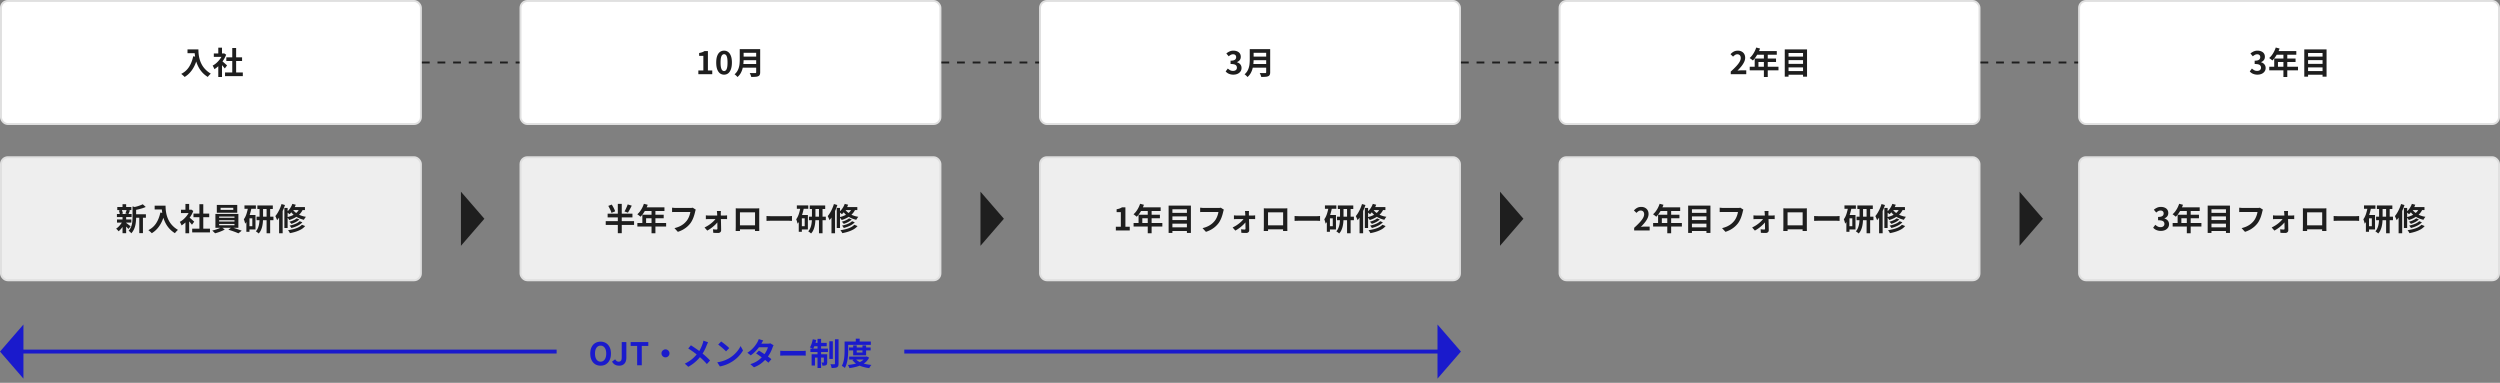 <svg xmlns="http://www.w3.org/2000/svg" width="1280" height="196" fill="none"><rect width="100%" height="100%" fill="#808080" stroke="none"/><rect width="215" height="63" x=".5" y=".5" fill="#fff" stroke="#E0E0E0" rx="3.5"/><rect width="215" height="63" x=".5" y="80.5" fill="#EEE" stroke="#E0E0E0" rx="3.5"/><rect width="215" height="63" x="266.5" y=".5" fill="#fff" stroke="#E0E0E0" rx="3.5"/><rect width="215" height="63" x="266.5" y="80.5" fill="#EEE" stroke="#E0E0E0" rx="3.5"/><rect width="215" height="63" x="532.5" y=".5" fill="#fff" stroke="#E0E0E0" rx="3.5"/><rect width="215" height="63" x="532.5" y="80.5" fill="#EEE" stroke="#E0E0E0" rx="3.5"/><rect width="215" height="63" x="798.5" y=".5" fill="#fff" stroke="#E0E0E0" rx="3.5"/><rect width="215" height="63" x="798.5" y="80.5" fill="#EEE" stroke="#E0E0E0" rx="3.5"/><rect width="215" height="63" x="1064.5" y=".5" fill="#fff" stroke="#E0E0E0" rx="3.5"/><rect width="215" height="63" x="1064.5" y="80.5" fill="#EEE" stroke="#E0E0E0" rx="3.5"/><path fill="#1E1E1E" d="m248 112-12 13.856V98.144zm266 0-12 13.856V98.144z"/><path fill="#1A1ACC" d="M6 179h279v2H6z"/><path fill="#1A1ACC" d="m0 180 12 13.856v-27.712zm742-1H463v2h279z"/><path fill="#1A1ACC" d="m748 180-12 13.856v-27.712z"/><path fill="#1E1E1E" d="m780 112-12 13.856V98.144zm266 0-12 13.856V98.144zM96.004 25.296h4.544v1.952h-4.544zm3.6 0h1.984q0 .768.064 1.744.064.96.272 2.064.208 1.088.624 2.24t1.104 2.288a12 12 0 0 0 1.76 2.16q1.056 1.04 2.528 1.92a6 6 0 0 0-.512.464q-.304.304-.592.624a10 10 0 0 0-.448.592 13 13 0 0 1-2.608-2.08 13.3 13.3 0 0 1-1.856-2.464 16 16 0 0 1-1.216-2.64 19 19 0 0 1-.704-2.608 21 21 0 0 1-.32-2.384 27 27 0 0 1-.08-1.92m-.688 3.52 2.192.4q-.544 2.368-1.456 4.304t-2.192 3.408a12.1 12.1 0 0 1-2.928 2.48 7 7 0 0 0-.496-.512 44 44 0 0 0-.672-.592 7 7 0 0 0-.592-.464q2.512-1.264 4-3.552 1.488-2.304 2.144-5.472m16.304 8.272h9.104v1.888h-9.104zm.656-7.728h8.064v1.856h-8.064zm3.04-4.8h1.984V38h-1.984zm-9.44 2.816h5.232v1.728h-5.232zm2.288 5.456 1.904-2.272v8.88h-1.904zm0-8.416h1.904v3.76h-1.904zm1.696 6.688q.224.144.608.48.4.32.848.72.448.384.816.72.368.32.528.464l-1.152 1.568a17 17 0 0 0-.592-.704q-.336-.416-.72-.848t-.752-.816-.624-.64zm.56-3.728h.368l.336-.08 1.072.704a14.5 14.5 0 0 1-1.552 2.992 17 17 0 0 1-2.112 2.544 13.8 13.8 0 0 1-2.352 1.888 4 4 0 0 0-.256-.608 9 9 0 0 0-.336-.688 2.5 2.5 0 0 0-.32-.528 10 10 0 0 0 2.112-1.504 14 14 0 0 0 1.808-2.064 10 10 0 0 0 1.232-2.32zm-45.3 82.32h5.984v1.776H68.72zM60.048 106h7.216v1.552h-7.216zm-.144 6.368h7.344v1.616h-7.344zm-.048-2.8h7.536v1.568h-7.536zm11.456.912h1.872v8.88h-1.872zm-8.576-5.936h1.856v2.144h-1.856zm0 6.496h1.856v8.368h-1.856zm5.12-5.376 2.24.64q-.016.208-.4.272v4.704q0 .895-.096 1.968a15 15 0 0 1-.336 2.176q-.255 1.104-.752 2.144a7.4 7.4 0 0 1-1.312 1.904 2 2 0 0 0-.368-.48 8 8 0 0 0-.512-.496 2.2 2.2 0 0 0-.496-.336 6 6 0 0 0 1.104-1.584q.416-.864.608-1.776.208-.912.256-1.808a25 25 0 0 0 .064-1.744zm5.232-1.088 1.536 1.392q-.816.367-1.776.672-.96.304-1.968.544-.992.224-1.92.4a6 6 0 0 0-.256-.736 5 5 0 0 0-.352-.72 38 38 0 0 0 1.744-.432 23 23 0 0 0 1.648-.544q.784-.288 1.344-.576m-8.624 9.472q.176.096.512.352.352.256.736.56.384.288.688.544.32.24.48.352l-1.12 1.376a15 15 0 0 0-.496-.544 9 9 0 0 0-.64-.672 37 37 0 0 0-.656-.64 15 15 0 0 0-.544-.496zm-3.616-6.256 1.488-.352q.208.432.368.976.16.528.208.912l-1.552.432a5.5 5.5 0 0 0-.176-.944 5.5 5.5 0 0 0-.336-1.024m3.984-.384 1.712.336q-.224.544-.432 1.056-.208.496-.384.848l-1.536-.32q.112-.272.24-.608.127-.336.24-.672a5 5 0 0 0 .16-.64m-2.08 5.888 1.344.512a14 14 0 0 1-2.112 3.36 9.5 9.5 0 0 1-1.28 1.264 6.5 6.5 0 0 0-.576-.704 5.4 5.4 0 0 0-.672-.656 8 8 0 0 0 1.248-1.008q.624-.624 1.152-1.328.544-.72.896-1.44m16.432-8h4.544v1.952h-4.544zm3.6 0h1.984q0 .768.064 1.744.064.96.272 2.064.208 1.088.624 2.24a13 13 0 0 0 1.104 2.288q.704 1.12 1.76 2.16t2.528 1.92q-.209.16-.512.464t-.592.624q-.271.336-.448.592a13.2 13.2 0 0 1-2.608-2.08 13.3 13.3 0 0 1-1.856-2.464 16 16 0 0 1-1.216-2.64 19 19 0 0 1-.704-2.608 21 21 0 0 1-.32-2.384 27 27 0 0 1-.08-1.92m-.688 3.52 2.192.4q-.544 2.368-1.456 4.304t-2.192 3.408a12.1 12.1 0 0 1-2.928 2.48 7 7 0 0 0-.496-.512 45 45 0 0 0-.672-.592 7 7 0 0 0-.592-.464q2.512-1.264 4-3.552 1.488-2.304 2.144-5.472m16.304 8.272h9.104v1.888H98.4zm.656-7.728h8.064v1.856h-8.064zm3.04-4.8h1.984V118h-1.984zm-9.44 2.816h5.232v1.728h-5.232zm2.288 5.456 1.904-2.272v8.88h-1.904zm0-8.416h1.904v3.76h-1.904zm1.696 6.688q.225.144.608.48.4.32.848.72.448.384.816.72.368.32.528.464l-1.152 1.568q-.24-.304-.592-.704-.336-.416-.72-.848t-.752-.816a45 45 0 0 0-.624-.64zm.56-3.728h.368l.336-.08 1.072.704a14.5 14.5 0 0 1-1.552 2.992 17 17 0 0 1-2.112 2.544 13.8 13.8 0 0 1-2.352 1.888 4 4 0 0 0-.256-.608 8 8 0 0 0-.336-.688 2.5 2.5 0 0 0-.32-.528 9.8 9.8 0 0 0 2.112-1.504 14 14 0 0 0 1.808-2.064 10 10 0 0 0 1.232-2.32zm15.744-.976v1.04h6.496v-1.04zm-1.936-1.488h10.464v4.016h-10.464zm1.184 7.824v.688h7.856v-.688zm0 1.904v.688h7.856v-.688zm0-3.792v.672h7.856v-.672zm-1.904-1.312h11.76v7.104h-11.76zm3.104 6.768 1.696 1.2q-.64.384-1.504.752-.848.368-1.76.672-.896.32-1.712.512a11 11 0 0 0-.704-.704 12 12 0 0 0-.752-.672 21 21 0 0 0 1.744-.48q.896-.288 1.696-.624a8.6 8.6 0 0 0 1.296-.656m3.504 1.296 1.696-1.2a22 22 0 0 1 1.792.528q.943.305 1.824.624.896.304 1.552.56l-1.696 1.36a29 29 0 0 0-1.52-.64q-.88-.336-1.84-.656a50 50 0 0 0-1.808-.576m14.88-12.4h7.904v1.792h-7.904zm-.416 5.744H140v1.808h-8.64zm5.136-4.96h1.824v13.456h-1.824zm-3.6.048h1.792v5.424q0 .992-.08 2.096-.08 1.088-.32 2.176a10 10 0 0 1-.672 2.064 5.8 5.8 0 0 1-1.184 1.76 4 4 0 0 0-.416-.384 12 12 0 0 0-.544-.416 5 5 0 0 0-.48-.304A5.5 5.5 0 0 0 132 116.88a8.7 8.7 0 0 0 .576-1.808q.192-.96.256-1.888t.064-1.744zm-7.728-.864h5.84v1.728h-5.84zm1.808 4.928h3.84v7.392h-3.84v-1.68h2.208v-4.016h-2.208zm.064-4.08 1.728.384a30 30 0 0 1-.736 3.024 19.6 19.6 0 0 1-1.072 2.816 10.7 10.7 0 0 1-1.456 2.304 6 6 0 0 0-.144-.688q-.112-.432-.256-.864a6 6 0 0 0-.272-.72q.848-1.135 1.376-2.784t.832-3.472m-.896 4.08h1.584v8.576h-1.584zm25.728 1.696 1.392.576q-.496.496-1.168.928a9.5 9.5 0 0 1-1.424.752q-.737.32-1.488.576a4 4 0 0 0-.464-.576 6 6 0 0 0-.56-.528q.688-.176 1.376-.432.704-.272 1.312-.592a5 5 0 0 0 1.024-.704m1.552 1.456 1.392.576a7.5 7.5 0 0 1-1.536 1.248q-.88.545-1.936.96-1.04.416-2.144.704a8 8 0 0 0-.416-.624 4 4 0 0 0-.512-.592 18 18 0 0 0 1.984-.528 11 11 0 0 0 1.824-.768q.833-.448 1.344-.976m1.168 1.824 1.648.672a7.9 7.9 0 0 1-2.032 1.68q-1.2.688-2.672 1.168-1.456.48-3.104.784a5 5 0 0 0-.416-.784 4.7 4.7 0 0 0-.56-.736 26 26 0 0 0 2.864-.56 13.5 13.5 0 0 0 2.48-.912q1.104-.56 1.792-1.312m-4.912-10.688 1.744.432a13 13 0 0 1-1.392 2.72q-.848 1.28-1.808 2.144a3 3 0 0 0-.416-.368 7 7 0 0 0-.528-.416 6 6 0 0 0-.48-.336 8.2 8.2 0 0 0 1.68-1.84 9.7 9.7 0 0 0 1.2-2.336m-.016 1.648h6.464v1.52h-7.376zm3.808.384 1.792.384q-.624 1.552-1.68 2.672a10.3 10.3 0 0 1-2.448 1.904q-1.376.784-3.008 1.28a5 5 0 0 0-.32-.464 9 9 0 0 0-.416-.544 3.6 3.6 0 0 0-.4-.448 13.5 13.5 0 0 0 2.864-.992 8.3 8.3 0 0 0 2.224-1.568 6.1 6.1 0 0 0 1.392-2.224m-3.808.496q.496.88 1.456 1.712t2.336 1.472q1.392.624 3.184.912-.176.176-.368.448t-.384.56a6 6 0 0 0-.288.528q-1.808-.416-3.216-1.168-1.392-.768-2.384-1.728-.977-.976-1.536-2zm-4.064-.448h1.664v10.288H145.6zm-1.456-2 1.76.512a27 27 0 0 1-1.088 2.832 26 26 0 0 1-1.376 2.704 15.4 15.4 0 0 1-1.552 2.224 4 4 0 0 0-.24-.624 13 13 0 0 0-.352-.8 4 4 0 0 0-.336-.656 13 13 0 0 0 1.248-1.76q.592-.992 1.088-2.128t.848-2.304m-1.248 4.368 1.76-1.776.064.032v12.336h-1.824zm168.548-3.408 1.76-.688a16 16 0 0 1 .704 1.168q.352.624.624 1.216.288.592.432 1.088l-1.904.784a7 7 0 0 0-.368-1.088 15 15 0 0 0-.592-1.264 16 16 0 0 0-.656-1.216m9.936-.768 2.08.64q-.32.656-.672 1.312-.336.64-.672 1.232-.336.576-.624 1.024l-1.76-.608q.304-.48.608-1.104.305-.624.576-1.28.288-.656.464-1.216m-10.272 4.752h12.704v1.904h-12.704zm-.976 3.824h14.512v1.936h-14.512zm6.192-8.848h2.016v15.024h-2.016zm13.344-.048 1.968.512a19 19 0 0 1-1.024 2.32 17 17 0 0 1-1.264 2.112q-.672.96-1.392 1.68-.192-.16-.496-.4a9 9 0 0 0-.624-.48 7 7 0 0 0-.544-.368 9 9 0 0 0 1.376-1.472 13.5 13.5 0 0 0 2-3.904m.352 1.824h10.176v1.856h-11.104zm-1.136 3.792h10.928v1.792h-9.008v3.36h-1.92zm-2.544 4.208h14.72V116h-14.72zm7.248-7.04h1.984v12.32h-1.984zm22.656.224a3.4 3.4 0 0 0-.208.544q-.08.304-.144.576-.127.576-.336 1.312a21 21 0 0 1-.496 1.52q-.288.784-.688 1.552a10 10 0 0 1-.88 1.44q-.72.944-1.68 1.792a13.2 13.2 0 0 1-2.144 1.504q-1.184.656-2.608 1.12l-1.744-1.904q1.584-.384 2.736-.944a10.7 10.7 0 0 0 2.032-1.28 10.2 10.2 0 0 0 1.504-1.536q.528-.672.896-1.456.384-.785.624-1.584a9 9 0 0 0 .352-1.472h-7.456q-.544 0-1.072.016-.512.016-.832.048v-2.256q.256.016.592.048t.704.064q.368.016.624.016h7.392q.24 0 .592-.016.352-.032.656-.112zm12.864.704q-.031.288-.048.656-.016.353-.016.672.016.528.016 1.184l.032 1.392q.031.736.048 1.52.032.768.032 1.536l.032 1.504q.016.72.016 1.36.016.624-.416 1.008-.432.4-1.136.4-.384 0-.832-.016-.432 0-.864-.032l-.784-.032-.128-1.824q.497.064 1.008.112.512.032.832.032.224 0 .32-.128t.096-.368q0-.448-.016-1.04 0-.608-.016-1.28 0-.689-.016-1.392 0-.72-.016-1.424l-.032-1.344a35 35 0 0 0-.048-1.168 20 20 0 0 0-.048-.64 11 11 0 0 0-.08-.688zm-7.712 2.208q.288.032.704.064.432.032.752.032h8.096q.304 0 .704-.032.4-.048.608-.064v1.936a11 11 0 0 0-.64-.016 12 12 0 0 0-.592-.016H362.9a19 19 0 0 0-1.504.064zm-.672 6.208q.96-.448 1.888-1.04a16 16 0 0 0 1.728-1.264 13.4 13.4 0 0 0 1.424-1.344q.624-.672.944-1.248l1.04.016.032 1.552q-.32.56-.928 1.232-.592.656-1.392 1.344-.784.689-1.648 1.296t-1.696 1.056zm15.952-9.808q.496.016.928.032h10.288l.864-.032-.032.784v9.216q.016.352.016.72V118l.016.272h-2.208v-.384q.016-.368.016-.864.016-.496.016-.928v-7.376h-7.728v8.72q.016.336.016.56v.272h-2.208V118a9 9 0 0 0 .016-.592q.016-.352.016-.72.016-.368.016-.656v-8.592q0-.448-.032-.784m10.704 8.704v2.048h-9.616v-2.048zm5.072-4.768q.288.016.736.048l.928.032q.496.016.912.016h8.592q.56 0 1.056-.032.497-.048.816-.064v2.512l-.816-.048a18 18 0 0 0-1.056-.032h-8.592q-.688 0-1.408.032-.72.017-1.168.048zm22.144-5.392h7.904v1.792h-7.904zm-.416 5.744h8.64v1.808h-8.64zm5.136-4.96h1.824v13.456h-1.824zm-3.6.048h1.792v5.424q0 .992-.08 2.096-.08 1.088-.32 2.176a10 10 0 0 1-.672 2.064 5.8 5.8 0 0 1-1.184 1.76 4 4 0 0 0-.416-.384 12 12 0 0 0-.544-.416 5 5 0 0 0-.48-.304 5.5 5.5 0 0 0 1.008-1.568 8.7 8.7 0 0 0 .576-1.808q.192-.96.256-1.888t.064-1.744zm-7.728-.864h5.84v1.728h-5.84zm1.808 4.928h3.84v7.392h-3.84v-1.68h2.208v-4.016h-2.208zm.064-4.08 1.728.384a30 30 0 0 1-.736 3.024 19.6 19.6 0 0 1-1.072 2.816 10.7 10.7 0 0 1-1.456 2.304 6 6 0 0 0-.144-.688q-.112-.432-.256-.864a6 6 0 0 0-.272-.72q.848-1.135 1.376-2.784t.832-3.472m-.896 4.08h1.584v8.576h-1.584zm25.728 1.696 1.392.576q-.496.496-1.168.928a9.5 9.5 0 0 1-1.424.752q-.737.32-1.488.576a4 4 0 0 0-.464-.576 6 6 0 0 0-.56-.528q.688-.176 1.376-.432.704-.272 1.312-.592a5 5 0 0 0 1.024-.704m1.552 1.456 1.392.576a7.5 7.5 0 0 1-1.536 1.248q-.88.545-1.936.96-1.04.416-2.144.704a8 8 0 0 0-.416-.624 4 4 0 0 0-.512-.592 18 18 0 0 0 1.984-.528 11 11 0 0 0 1.824-.768q.832-.448 1.344-.976m1.168 1.824 1.648.672a7.9 7.9 0 0 1-2.032 1.68q-1.2.688-2.672 1.168-1.456.48-3.104.784a5 5 0 0 0-.416-.784 4.7 4.7 0 0 0-.56-.736 26 26 0 0 0 2.864-.56 13.5 13.5 0 0 0 2.48-.912q1.104-.56 1.792-1.312m-4.912-10.688 1.744.432a13 13 0 0 1-1.392 2.72q-.848 1.28-1.808 2.144a3 3 0 0 0-.416-.368 7 7 0 0 0-.528-.416 6 6 0 0 0-.48-.336 8.2 8.2 0 0 0 1.68-1.84 9.7 9.7 0 0 0 1.2-2.336m-.016 1.648h6.464v1.52h-7.376zm3.808.384 1.792.384q-.624 1.552-1.68 2.672a10.3 10.3 0 0 1-2.448 1.904q-1.376.784-3.008 1.28a5 5 0 0 0-.32-.464 9 9 0 0 0-.416-.544 3.6 3.6 0 0 0-.4-.448 13.5 13.5 0 0 0 2.864-.992 8.3 8.3 0 0 0 2.224-1.568 6.1 6.1 0 0 0 1.392-2.224m-3.808.496q.496.88 1.456 1.712t2.336 1.472q1.392.624 3.184.912-.176.176-.368.448t-.384.56a6 6 0 0 0-.288.528q-1.808-.416-3.216-1.168-1.392-.768-2.384-1.728-.976-.976-1.536-2zm-4.064-.448h1.664v10.288h-1.664zm-1.456-2 1.76.512a27 27 0 0 1-1.088 2.832 26 26 0 0 1-1.376 2.704 15.4 15.4 0 0 1-1.552 2.224 4 4 0 0 0-.24-.624 13 13 0 0 0-.352-.8 4 4 0 0 0-.336-.656 13 13 0 0 0 1.248-1.76q.592-.992 1.088-2.128t.848-2.304m-1.248 4.368 1.76-1.776.064.032v12.336h-1.824z"/><path fill="#1A1ACC" d="M307.509 187.224q-1.568 0-2.768-.736-1.184-.752-1.856-2.144t-.672-3.328q0-1.92.672-3.28t1.856-2.08q1.2-.72 2.768-.72 1.584 0 2.768.736 1.184.72 1.856 2.08.672 1.344.672 3.264 0 1.936-.672 3.328t-1.856 2.144q-1.184.736-2.768.736m0-2.048q.88 0 1.52-.512.656-.512 1.008-1.44.352-.943.352-2.208 0-1.264-.352-2.16-.353-.912-1.008-1.392-.64-.496-1.52-.496t-1.536.496q-.64.48-.992 1.392-.336.896-.336 2.16t.336 2.208q.352.928.992 1.44.656.512 1.536.512m9.52 2.048q-1.28 0-2.176-.512-.896-.528-1.488-1.568l1.616-1.2q.353.64.8.944.449.288.96.288.785 0 1.184-.48.4-.48.4-1.712v-7.84h2.368v8.032q0 1.12-.384 2.048a3.2 3.2 0 0 1-1.2 1.456q-.8.544-2.08.544m9.19-.224v-9.872h-3.328v-1.984h9.04v1.984h-3.344V187zm14.512-8.128q.576 0 1.024.288.464.272.736.736.288.448.288 1.024 0 .56-.288 1.024-.272.464-.736.752-.448.272-1.024.272-.56 0-1.024-.272a2.3 2.3 0 0 1-.752-.752 2 2 0 0 1-.272-1.024q0-.576.272-1.024.288-.464.752-.736a1.9 1.9 0 0 1 1.024-.288m21.808-3.632a6 6 0 0 0-.352.72l-.32.72a23 23 0 0 1-.72 1.744 24 24 0 0 1-.976 1.872 17 17 0 0 1-1.2 1.808 23 23 0 0 1-1.68 1.968 20 20 0 0 1-2.128 1.92q-1.2.944-2.752 1.808l-1.792-1.616q2.192-1.056 3.776-2.384 1.584-1.344 2.832-3.008a12.5 12.5 0 0 0 1.552-2.464q.592-1.248.992-2.448.128-.32.224-.736a8 8 0 0 0 .16-.736zm-8.8 1.552q.608.368 1.28.832.688.448 1.376.928.704.48 1.328.944.64.464 1.152.848a52 52 0 0 1 2.496 2.096 35 35 0 0 1 2.192 2.128l-1.648 1.824a31 31 0 0 0-2.144-2.24 47 47 0 0 0-2.352-2.096 27 27 0 0 0-.992-.8 60 60 0 0 0-1.216-.912q-.64-.48-1.36-.96-.72-.496-1.472-.96zm15.488-1.952q.416.288.976.704.56.415 1.152.912.608.48 1.136.944t.864.832l-1.632 1.664a14 14 0 0 0-.8-.8 41 41 0 0 0-2.208-1.904 20 20 0 0 0-.992-.752zm-2 10.656a17 17 0 0 0 2.352-.496 16 16 0 0 0 2.048-.736 19 19 0 0 0 1.728-.864 15.5 15.5 0 0 0 2.496-1.856 16 16 0 0 0 1.984-2.16 12.5 12.5 0 0 0 1.344-2.208l1.248 2.256a14.6 14.6 0 0 1-1.504 2.144 17 17 0 0 1-2 2.048 17 17 0 0 1-2.416 1.728q-.816.496-1.76.944-.944.432-2 .768-1.04.352-2.176.544zm21.328-5.984a26 26 0 0 1 1.6.992q.88.56 1.776 1.168.895.608 1.68 1.184.8.576 1.344 1.024l-1.52 1.808q-.528-.48-1.312-1.104a33 33 0 0 0-1.664-1.296 55 55 0 0 0-1.776-1.28 36 36 0 0 0-1.552-1.04zm7.52-2.72a5 5 0 0 0-.288.528 5 5 0 0 0-.24.608q-.24.736-.656 1.648a18 18 0 0 1-.96 1.84 16.5 16.5 0 0 1-1.28 1.824q-1.135 1.408-2.736 2.672-1.584 1.264-3.888 2.144l-1.856-1.616q1.68-.512 2.912-1.216a12.5 12.5 0 0 0 2.128-1.504 15 15 0 0 0 1.584-1.6q.544-.624 1.024-1.392.496-.784.848-1.552.368-.784.512-1.392h-5.408l.736-1.824h4.544q.384 0 .752-.048.384-.048.64-.128zm-5.28-2.464q-.288.416-.576.896l-.416.736q-.544.96-1.376 2.048a21 21 0 0 1-1.872 2.096 16 16 0 0 1-2.176 1.824l-1.728-1.328q1.408-.88 2.384-1.84a15.6 15.6 0 0 0 1.648-1.872q.656-.912 1.056-1.616.192-.288.4-.768a6.5 6.5 0 0 0 .336-.896zm8.688 5.264q.288.016.736.048l.928.032q.497.016.912.016h8.592q.56 0 1.056-.032.497-.048.816-.064v2.512l-.816-.048a18 18 0 0 0-1.056-.032h-8.592q-.688 0-1.408.032-.72.016-1.168.048zm25.136-4.864h1.792v9.056h-1.792zm2.88-1.04h1.84v12.48q0 .768-.176 1.2t-.608.672q-.449.224-1.152.288-.688.08-1.616.08a7 7 0 0 0-.24-.96 9 9 0 0 0-.336-.976q.624.016 1.168.032h.768q.192-.016.272-.08t.08-.272zm-8.928-.176h1.824v14.912h-1.824zm3.232 7.856h1.728v4.096q0 .56-.112.912a1.05 1.05 0 0 1-.464.576 2.2 2.2 0 0 1-.816.24q-.464.048-1.056.032a4 4 0 0 0-.176-.816 6 6 0 0 0-.304-.8q.336.016.608.016h.4q.192 0 .192-.192zm-6.256 0h6.928v1.712h-5.216v4.064h-1.712zm-.624-2.896h8.976v1.744h-8.976zm1.664-2.928h6.688v1.728h-7.04zm-.448-1.84 1.776.368a20 20 0 0 1-.704 2.464q-.416 1.216-.88 2.064a2.3 2.3 0 0 0-.496-.256 7 7 0 0 0-.624-.256 8 8 0 0 0-.544-.208q.496-.768.88-1.904a16 16 0 0 0 .592-2.272m18.528 4.208h11.104v1.504h-11.104zm.112 4.656h8.784v1.504h-8.784zm2.048-5.712h1.808v3.632h2.944v-3.632h1.872v5.072h-6.624zm6.256 5.712h.368l.336-.064 1.2.608a7.3 7.3 0 0 1-1.68 2.224 9.8 9.8 0 0 1-2.352 1.536q-1.312.624-2.848.992a29 29 0 0 1-3.216.608 5.6 5.6 0 0 0-.352-.848 5 5 0 0 0-.448-.768 25 25 0 0 0 2.928-.416 14.7 14.7 0 0 0 2.608-.768 8.3 8.3 0 0 0 2.064-1.184 5.3 5.3 0 0 0 1.392-1.664zm-5.008 1.184q.72.896 1.92 1.536 1.2.624 2.768 1.008t3.424.544a4 4 0 0 0-.432.48q-.208.304-.4.608-.176.304-.304.56a21 21 0 0 1-3.552-.768 11.8 11.8 0 0 1-2.896-1.344 8.8 8.8 0 0 1-2.176-2.032zm.08-10.352h2v2.416h-2zm-4.8 1.456h12.512v1.712h-12.512zm-.928 0h1.84v4.496q0 .992-.064 2.16a28 28 0 0 1-.24 2.4 16 16 0 0 1-.528 2.4 9.2 9.2 0 0 1-.88 2.08 5 5 0 0 0-.448-.384 11 11 0 0 0-.592-.4 2.8 2.8 0 0 0-.528-.272 8 8 0 0 0 .784-1.872q.288-1.024.432-2.08.144-1.073.176-2.112a42 42 0 0 0 .048-1.92z"/><path fill="#1E1E1E" d="M571.313 118v-1.92h2.56v-7.472h-2.16v-1.472q.897-.16 1.536-.384.657-.24 1.216-.608h1.744v9.936h2.224V118zm12.414-13.664 1.968.512q-.433 1.184-1.024 2.32a17 17 0 0 1-1.264 2.112q-.672.96-1.392 1.68a26 26 0 0 0-.496-.4 9 9 0 0 0-.624-.48 7 7 0 0 0-.544-.368 9.2 9.2 0 0 0 1.376-1.472 14 14 0 0 0 1.152-1.856q.512-1.008.848-2.048m.352 1.824h10.176v1.856h-11.104zm-1.136 3.792h10.928v1.792h-9.008v3.36h-1.92zm-2.544 4.208h14.72V116h-14.72zm7.248-7.04h1.984v12.32h-1.984zm12.064 1.856h8.688v1.824h-8.688zm0 3.712h8.688v1.824h-8.688zm0 3.696h8.688v1.872h-8.688zm-1.376-11.104h11.408v13.984h-2.048v-12.112h-7.424v12.112h-1.936zm28.288 2.064a3.4 3.4 0 0 0-.208.544q-.081.304-.144.576-.129.576-.336 1.312a21 21 0 0 1-.496 1.52q-.288.784-.688 1.552-.384.768-.88 1.44-.72.944-1.68 1.792a13.2 13.2 0 0 1-2.144 1.504q-1.185.656-2.608 1.12l-1.744-1.904q1.584-.384 2.736-.944a10.7 10.7 0 0 0 2.032-1.28 10.2 10.2 0 0 0 1.504-1.536q.527-.672.896-1.456.384-.785.624-1.584.255-.8.352-1.472h-7.456q-.544 0-1.072.016-.513.016-.832.048v-2.256q.255.016.592.048t.704.064q.367.016.624.016h7.392q.24 0 .592-.016a4 4 0 0 0 .656-.112zm12.864.704a14 14 0 0 0-.064 1.328q.015.528.016 1.184l.032 1.392q.032.736.048 1.52.032.768.032 1.536l.032 1.504q.015.72.016 1.36.015.624-.416 1.008-.432.4-1.136.4-.385 0-.832-.016-.432 0-.864-.032-.433-.016-.784-.032l-.128-1.824q.495.064 1.008.112.511.032.832.032.224 0 .32-.128t.096-.368q0-.448-.016-1.04 0-.608-.016-1.28 0-.689-.016-1.392 0-.72-.016-1.424l-.032-1.344a35 35 0 0 0-.048-1.168 20 20 0 0 0-.048-.64 12 12 0 0 0-.08-.688zm-7.712 2.208q.288.032.704.064.432.032.752.032h8.096q.303 0 .704-.032.4-.048.608-.064v1.936a11 11 0 0 0-.64-.016 12 12 0 0 0-.592-.016h-8.128a19 19 0 0 0-1.504.064zm-.672 6.208q.96-.448 1.888-1.04a17 17 0 0 0 1.728-1.264 13.5 13.5 0 0 0 1.424-1.344q.624-.672.944-1.248l1.04.016.032 1.552q-.32.56-.928 1.232-.592.656-1.392 1.344-.784.689-1.648 1.296-.865.608-1.696 1.056zm15.952-9.808q.495.016.928.032h10.288l.864-.032q-.017.368-.032.784v9.216q.015.352.016.72V118l.016.272h-2.208v-.384q.015-.368.016-.864.015-.496.016-.928v-7.376h-7.728v8.72q.015.336.016.56v.272h-2.208V118q.015-.24.016-.592.015-.352.016-.72.015-.368.016-.656v-8.592q0-.448-.032-.784m10.704 8.704v2.048h-9.616v-2.048zm5.072-4.768q.288.016.736.048l.928.032q.495.016.912.016h8.592q.56 0 1.056-.032.495-.048.816-.064v2.512l-.816-.048a18 18 0 0 0-1.056-.032h-8.592q-.688 0-1.408.032-.72.017-1.168.048zm22.144-5.392h7.904v1.792h-7.904zm-.416 5.744h8.64v1.808h-8.64zm5.136-4.96h1.824v13.456h-1.824zm-3.6.048h1.792v5.424q0 .992-.08 2.096-.08 1.088-.32 2.176-.225 1.073-.672 2.064a5.8 5.8 0 0 1-1.184 1.76 4 4 0 0 0-.416-.384 12 12 0 0 0-.544-.416 5 5 0 0 0-.48-.304 5.6 5.6 0 0 0 1.008-1.568 8.7 8.7 0 0 0 .576-1.808q.192-.96.256-1.888t.064-1.744zm-7.728-.864h5.84v1.728h-5.84zm1.808 4.928h3.84v7.392h-3.84v-1.68h2.208v-4.016h-2.208zm.064-4.08 1.728.384a31 31 0 0 1-.736 3.024 19.6 19.6 0 0 1-1.072 2.816 10.8 10.8 0 0 1-1.456 2.304q-.033-.256-.144-.688-.112-.432-.256-.864a6 6 0 0 0-.272-.72q.848-1.135 1.376-2.784t.832-3.472m-.896 4.08h1.584v8.576h-1.584zm25.728 1.696 1.392.576q-.496.496-1.168.928a9.5 9.5 0 0 1-1.424.752q-.736.32-1.488.576a4 4 0 0 0-.464-.576 6 6 0 0 0-.56-.528q.687-.176 1.376-.432.703-.272 1.312-.592a5 5 0 0 0 1.024-.704m1.552 1.456 1.392.576a7.5 7.5 0 0 1-1.536 1.248q-.88.545-1.936.96-1.04.416-2.144.704a8 8 0 0 0-.416-.624 4 4 0 0 0-.512-.592 18 18 0 0 0 1.984-.528 11 11 0 0 0 1.824-.768q.831-.448 1.344-.976m1.168 1.824 1.648.672a7.9 7.9 0 0 1-2.032 1.68q-1.2.688-2.672 1.168-1.457.48-3.104.784a5 5 0 0 0-.416-.784 5 5 0 0 0-.56-.736 26 26 0 0 0 2.864-.56 13.5 13.5 0 0 0 2.48-.912q1.104-.56 1.792-1.312m-4.912-10.688 1.744.432a13 13 0 0 1-1.392 2.72q-.849 1.28-1.808 2.144a3 3 0 0 0-.416-.368 7 7 0 0 0-.528-.416 6 6 0 0 0-.48-.336 8.3 8.3 0 0 0 1.68-1.84 9.7 9.7 0 0 0 1.2-2.336m-.016 1.648h6.464v1.52h-7.376zm3.808.384 1.792.384q-.624 1.552-1.68 2.672a10.3 10.3 0 0 1-2.448 1.904q-1.376.784-3.008 1.28a5 5 0 0 0-.32-.464 9 9 0 0 0-.416-.544 4 4 0 0 0-.4-.448 13.5 13.5 0 0 0 2.864-.992 8.3 8.3 0 0 0 2.224-1.568 6.1 6.1 0 0 0 1.392-2.224m-3.808.496q.495.88 1.456 1.712.96.832 2.336 1.472 1.392.624 3.184.912-.177.176-.368.448-.192.272-.384.56a5 5 0 0 0-.288.528q-1.809-.416-3.216-1.168-1.392-.768-2.384-1.728-.976-.976-1.536-2zm-4.064-.448h1.664v10.288h-1.664zm-1.456-2 1.76.512a27 27 0 0 1-1.088 2.832 26 26 0 0 1-1.376 2.704 15.4 15.4 0 0 1-1.552 2.224 4 4 0 0 0-.24-.624 13 13 0 0 0-.352-.8 4 4 0 0 0-.336-.656 13 13 0 0 0 1.248-1.76q.591-.992 1.088-2.128.495-1.136.848-2.304m-1.248 4.368 1.76-1.776.064.032v12.336h-1.824zM836.689 118v-1.36a40 40 0 0 0 2.752-2.672q1.152-1.232 1.76-2.288.608-1.072.608-1.984 0-.576-.208-1.008a1.45 1.45 0 0 0-.608-.656q-.384-.24-.96-.24-.64 0-1.184.368a5.2 5.2 0 0 0-.976.848l-1.312-1.264q.832-.895 1.696-1.344.88-.464 2.08-.464 1.12 0 1.952.464.849.448 1.312 1.264t.464 1.92q0 1.072-.544 2.192a11.2 11.2 0 0 1-1.424 2.208 26 26 0 0 1-1.984 2.176q.465-.064.992-.096.545-.048.96-.048h2.56V118zm13.038-13.664 1.968.512q-.433 1.184-1.024 2.32a17 17 0 0 1-1.264 2.112q-.672.96-1.392 1.68a26 26 0 0 0-.496-.4 9 9 0 0 0-.624-.48 7 7 0 0 0-.544-.368 9.2 9.2 0 0 0 1.376-1.472 14 14 0 0 0 1.152-1.856q.512-1.008.848-2.048m.352 1.824h10.176v1.856h-11.104zm-1.136 3.792h10.928v1.792h-9.008v3.36h-1.92zm-2.544 4.208h14.72V116h-14.72zm7.248-7.04h1.984v12.32h-1.984zm12.064 1.856h8.688v1.824h-8.688zm0 3.712h8.688v1.824h-8.688zm0 3.696h8.688v1.872h-8.688zm-1.376-11.104h11.408v13.984h-2.048v-12.112h-7.424v12.112h-1.936zm28.288 2.064a3.4 3.4 0 0 0-.208.544q-.081.304-.144.576-.129.576-.336 1.312a21 21 0 0 1-.496 1.52q-.288.784-.688 1.552-.384.768-.88 1.44-.72.944-1.68 1.792a13.2 13.2 0 0 1-2.144 1.504q-1.185.656-2.608 1.12l-1.744-1.904q1.584-.384 2.736-.944a10.7 10.7 0 0 0 2.032-1.28 10.2 10.2 0 0 0 1.504-1.536q.527-.672.896-1.456.384-.785.624-1.584.255-.8.352-1.472h-7.456q-.544 0-1.072.016-.513.016-.832.048v-2.256q.255.016.592.048t.704.064q.367.016.624.016h7.392q.24 0 .592-.016a4 4 0 0 0 .656-.112zm12.864.704a14 14 0 0 0-.064 1.328q.015.528.016 1.184l.032 1.392q.032.736.048 1.52.032.768.032 1.536l.032 1.504q.015.72.016 1.36.015.624-.416 1.008-.432.4-1.136.4-.385 0-.832-.016-.432 0-.864-.032-.433-.016-.784-.032l-.128-1.824q.495.064 1.008.112.511.032.832.032.224 0 .32-.128t.096-.368q0-.448-.016-1.04 0-.608-.016-1.28 0-.689-.016-1.392 0-.72-.016-1.424l-.032-1.344a35 35 0 0 0-.048-1.168 20 20 0 0 0-.048-.64 12 12 0 0 0-.08-.688zm-7.712 2.208q.288.032.704.064.432.032.752.032h8.096q.303 0 .704-.032.4-.048.608-.064v1.936a11 11 0 0 0-.64-.016 12 12 0 0 0-.592-.016h-8.128a19 19 0 0 0-1.504.064zm-.672 6.208q.96-.448 1.888-1.04a17 17 0 0 0 1.728-1.264 13.5 13.5 0 0 0 1.424-1.344q.624-.672.944-1.248l1.04.016.032 1.552q-.32.56-.928 1.232-.592.656-1.392 1.344-.784.689-1.648 1.296t-1.696 1.056zm15.952-9.808q.496.016.928.032h10.288l.864-.032q-.017.368-.032.784v9.216q.016.352.016.72V118l.016.272h-2.208v-.384q.015-.368.016-.864.015-.496.016-.928v-7.376h-7.728v8.72q.015.336.016.56v.272h-2.208V118q.015-.24.016-.592.015-.352.016-.72.015-.368.016-.656v-8.592q0-.448-.032-.784m10.704 8.704v2.048h-9.616v-2.048zm5.072-4.768q.288.016.736.048l.928.032q.495.016.912.016h8.592q.56 0 1.056-.032.495-.048.816-.064v2.512l-.816-.048a18 18 0 0 0-1.056-.032h-8.592q-.688 0-1.408.032-.72.017-1.168.048zm22.144-5.392h7.904v1.792h-7.904zm-.416 5.744h8.64v1.808h-8.64zm5.136-4.96h1.824v13.456h-1.824zm-3.6.048h1.792v5.424q0 .992-.08 2.096-.08 1.088-.32 2.176-.225 1.073-.672 2.064a5.8 5.8 0 0 1-1.184 1.76 4 4 0 0 0-.416-.384 12 12 0 0 0-.544-.416 5 5 0 0 0-.48-.304 5.6 5.6 0 0 0 1.008-1.568 8.7 8.7 0 0 0 .576-1.808q.192-.96.256-1.888t.064-1.744zm-7.728-.864h5.84v1.728h-5.84zm1.808 4.928h3.84v7.392h-3.84v-1.68h2.208v-4.016h-2.208zm.064-4.08 1.728.384a31 31 0 0 1-.736 3.024 19.6 19.6 0 0 1-1.072 2.816 10.8 10.8 0 0 1-1.456 2.304q-.033-.256-.144-.688-.112-.432-.256-.864a6 6 0 0 0-.272-.72q.848-1.135 1.376-2.784t.832-3.472m-.896 4.08h1.584v8.576h-1.584zm25.728 1.696 1.392.576q-.496.496-1.168.928a9.5 9.5 0 0 1-1.424.752q-.736.32-1.488.576a4 4 0 0 0-.464-.576 6 6 0 0 0-.56-.528q.687-.176 1.376-.432.703-.272 1.312-.592a5 5 0 0 0 1.024-.704m1.552 1.456 1.392.576a7.5 7.5 0 0 1-1.536 1.248q-.88.545-1.936.96-1.04.416-2.144.704a8 8 0 0 0-.416-.624 4 4 0 0 0-.512-.592 18 18 0 0 0 1.984-.528 11 11 0 0 0 1.824-.768q.831-.448 1.344-.976m1.168 1.824 1.648.672a7.9 7.9 0 0 1-2.032 1.68q-1.2.688-2.672 1.168-1.457.48-3.104.784a5 5 0 0 0-.416-.784 5 5 0 0 0-.56-.736 26 26 0 0 0 2.864-.56 13.5 13.5 0 0 0 2.48-.912q1.104-.56 1.792-1.312m-4.912-10.688 1.744.432a13 13 0 0 1-1.392 2.72q-.849 1.28-1.808 2.144a3 3 0 0 0-.416-.368 7 7 0 0 0-.528-.416 6 6 0 0 0-.48-.336 8.3 8.3 0 0 0 1.68-1.84 9.7 9.7 0 0 0 1.2-2.336m-.016 1.648h6.464v1.52h-7.376zm3.808.384 1.792.384q-.624 1.552-1.68 2.672a10.3 10.3 0 0 1-2.448 1.904q-1.376.784-3.008 1.28a5 5 0 0 0-.32-.464 9 9 0 0 0-.416-.544 4 4 0 0 0-.4-.448 13.5 13.5 0 0 0 2.864-.992 8.3 8.3 0 0 0 2.224-1.568 6.1 6.1 0 0 0 1.392-2.224m-3.808.496q.495.88 1.456 1.712.96.832 2.336 1.472 1.392.624 3.184.912-.177.176-.368.448-.192.272-.384.56a5 5 0 0 0-.288.528q-1.809-.416-3.216-1.168-1.392-.768-2.384-1.728-.976-.976-1.536-2zm-4.064-.448h1.664v10.288h-1.664zm-1.456-2 1.76.512a27 27 0 0 1-1.088 2.832 26 26 0 0 1-1.376 2.704 15.4 15.4 0 0 1-1.552 2.224 4 4 0 0 0-.24-.624 13 13 0 0 0-.352-.8 4 4 0 0 0-.336-.656 13 13 0 0 0 1.248-1.76q.591-.992 1.088-2.128.495-1.136.848-2.304m-1.248 4.368 1.76-1.776.064.032v12.336h-1.824zm144.275 9.392c-.62 0-1.17-.075-1.66-.224a5 5 0 0 1-1.32-.576 5.3 5.3 0 0 1-.97-.848l1.1-1.488c.36.331.76.619 1.19.864.43.235.92.352 1.45.352.41 0 .76-.064 1.06-.192.31-.128.54-.315.7-.56.17-.245.26-.544.26-.896 0-.395-.1-.731-.29-1.008-.18-.288-.51-.507-.98-.656q-.705-.224-1.98-.224v-1.696c.72 0 1.3-.075 1.71-.224.42-.16.71-.373.88-.64q.27-.416.27-.944c0-.459-.14-.816-.41-1.072q-.42-.4-1.17-.4-.63 0-1.17.288-.525.272-1.05.752l-1.22-1.456a7 7 0 0 1 1.65-1.04c.57-.267 1.21-.4 1.9-.4.76 0 1.43.123 2 .368.59.245 1.04.603 1.36 1.072q.48.704.48 1.712 0 .96-.51 1.648c-.34.459-.83.811-1.46 1.056v.08c.44.117.84.309 1.19.576.36.256.64.581.85.976s.32.853.32 1.376c0 .715-.2 1.328-.58 1.84-.37.512-.88.907-1.52 1.184-.63.267-1.32.4-2.08.4m9.36-13.888 1.96.512q-.42 1.184-1.02 2.32-.57 1.136-1.26 2.112c-.45.64-.92 1.2-1.4 1.68-.12-.107-.29-.24-.49-.4q-.3-.257-.63-.48a7 7 0 0 0-.54-.368q.735-.624 1.38-1.472c.42-.576.81-1.195 1.15-1.856.34-.672.62-1.355.85-2.048m.35 1.824h10.17v1.856h-11.1zm-1.14 3.792h10.93v1.792h-9.01v3.36h-1.92zm-2.54 4.208h14.72V116h-14.72zm7.25-7.04h1.98v12.32h-1.98zm12.06 1.856h8.69v1.824h-8.69zm0 3.712h8.69v1.824h-8.69zm0 3.696h8.69v1.872h-8.69zm-1.38-11.104h11.41v13.984h-2.05v-12.112h-7.42v12.112h-1.94zm28.29 2.064q-.105.224-.21.544c-.05.203-.1.395-.14.576-.08.384-.2.821-.34 1.312-.13.491-.3.997-.49 1.52q-.285.784-.69 1.552c-.26.512-.55.992-.88 1.44q-.72.944-1.68 1.792a13 13 0 0 1-2.14 1.504q-1.185.656-2.61 1.12l-1.75-1.904c1.06-.256 1.97-.571 2.74-.944.78-.384 1.46-.811 2.03-1.28.58-.48 1.08-.992 1.51-1.536.35-.448.65-.933.89-1.456q.39-.785.63-1.584c.17-.533.28-1.024.35-1.472h-7.46c-.36 0-.72.005-1.07.016-.34.011-.62.027-.83.048v-2.256c.17.011.37.027.59.048l.7.064q.375.016.63.016h7.39c.16 0 .36-.005.59-.016q.36-.032.66-.112zm12.87.704c-.02.192-.04.411-.05.656-.01.235-.02.459-.02.672.01.352.02.747.02 1.184l.03 1.392c.02.491.04.997.05 1.52q.03.768.03 1.536l.03 1.504c.01.48.02.933.02 1.36q.015.624-.42 1.008c-.29.267-.66.4-1.13.4q-.39 0-.84-.016c-.28 0-.57-.011-.86-.032q-.435-.016-.78-.032l-.13-1.824c.33.043.67.08 1.01.112.34.021.62.032.83.032.15 0 .25-.043.32-.128q.09-.128.09-.368c0-.299 0-.645-.01-1.04 0-.405-.01-.832-.02-1.28 0-.459 0-.923-.01-1.392 0-.48-.01-.955-.02-1.424l-.03-1.344a34 34 0 0 0-.05-1.168c-.01-.192-.03-.405-.05-.64-.02-.245-.05-.475-.08-.688zm-7.72 2.208c.2.021.43.043.71.064q.435.032.75.032h8.1c.2 0 .43-.011.7-.032.27-.032.47-.053.61-.064v1.936c-.19-.011-.41-.016-.64-.016-.23-.011-.42-.016-.59-.016h-8.13a19 19 0 0 0-1.51.064zm-.67 6.208q.96-.448 1.89-1.04c.62-.395 1.2-.816 1.73-1.264.54-.448 1.02-.896 1.42-1.344.42-.448.73-.864.95-1.248l1.04.016.03 1.552q-.315.56-.93 1.232c-.39.437-.86.885-1.39 1.344q-.78.689-1.65 1.296c-.58.405-1.14.757-1.7 1.056zm15.95-9.808c.34.011.64.021.93.032h10.29l.86-.032-.03.784v9.216c.01.235.02.475.02.72V118c.01.171.01.261.01.272h-2.2v-.384c.01-.245.01-.533.01-.864.01-.331.02-.64.02-.928v-7.376h-7.73v8.72c.01.224.02.411.02.56v.272h-2.21V118c.01-.16.01-.357.01-.592.02-.235.02-.475.02-.72.01-.245.02-.464.02-.656v-8.592c0-.299-.01-.56-.04-.784m10.71 8.704v2.048h-9.62v-2.048zm5.07-4.768c.19.011.44.027.74.048l.92.032c.34.011.64.016.92.016h8.59q.555 0 1.05-.032c.34-.032.61-.053.82-.064v2.512l-.82-.048q-.54-.032-1.05-.032h-8.59q-.69 0-1.41.032-.72.017-1.17.048zm22.14-5.392h7.91v1.792h-7.91zm-.41 5.744h8.64v1.808h-8.64zm5.13-4.96h1.83v13.456h-1.83zm-3.6.048h1.8v5.424c0 .661-.03 1.36-.08 2.096-.06.725-.16 1.451-.32 2.176a10 10 0 0 1-.68 2.064 5.7 5.7 0 0 1-1.18 1.76 3.5 3.5 0 0 0-.42-.384q-.255-.208-.54-.416a5 5 0 0 0-.48-.304 5.6 5.6 0 0 0 1.01-1.568c.25-.576.45-1.179.57-1.808.13-.64.22-1.269.26-1.888q.06-.928.06-1.744zm-7.72-.864h5.84v1.728h-5.84zm1.8 4.928h3.84v7.392h-3.84v-1.68h2.21v-4.016h-2.21zm.07-4.08 1.73.384c-.2 1.013-.44 2.021-.74 3.024s-.66 1.941-1.07 2.816c-.42.875-.9 1.643-1.46 2.304-.02-.171-.07-.4-.14-.688-.08-.288-.16-.576-.26-.864a5 5 0 0 0-.27-.72c.57-.757 1.02-1.685 1.38-2.784.35-1.099.63-2.256.83-3.472m-.9 4.08h1.59v8.576h-1.59zm25.73 1.696 1.39.576q-.495.496-1.17.928c-.44.288-.92.539-1.42.752-.49.213-.99.405-1.49.576a3.7 3.7 0 0 0-.46-.576 6 6 0 0 0-.56-.528c.46-.117.92-.261 1.37-.432q.705-.272 1.32-.592.615-.336 1.02-.704m1.55 1.456 1.39.576q-.63.688-1.53 1.248c-.59.363-1.23.683-1.94.96-.69.277-1.41.512-2.14.704a10 10 0 0 0-.42-.624 4 4 0 0 0-.51-.592q1.005-.208 1.98-.528c.67-.213 1.27-.469 1.83-.768.55-.299 1-.624 1.34-.976m1.17 1.824 1.65.672a8 8 0 0 1-2.03 1.68c-.8.459-1.69.848-2.68 1.168-.97.32-2 .581-3.1.784-.1-.235-.23-.496-.42-.784a4.2 4.2 0 0 0-.56-.736c1-.139 1.95-.325 2.87-.56.92-.245 1.74-.549 2.48-.912.73-.373 1.33-.811 1.79-1.312m-4.91-10.688 1.74.432c-.35.949-.81 1.856-1.39 2.72-.56.853-1.17 1.568-1.81 2.144a3 3 0 0 0-.41-.368 7 7 0 0 0-.53-.416 5 5 0 0 0-.48-.336 8.2 8.2 0 0 0 1.68-1.84q.765-1.104 1.2-2.336m-.02 1.648h6.47v1.52h-7.38zm3.81.384 1.79.384q-.615 1.552-1.68 2.672a10.2 10.2 0 0 1-2.45 1.904c-.91.523-1.92.949-3 1.28a5 5 0 0 0-.32-.464 10 10 0 0 0-.42-.544 3.5 3.5 0 0 0-.4-.448c1.06-.245 2.01-.576 2.86-.992a8.3 8.3 0 0 0 2.23-1.568 6.1 6.1 0 0 0 1.39-2.224m-3.81.496c.33.587.82 1.157 1.46 1.712s1.42 1.045 2.33 1.472c.93.416 1.99.72 3.19.912-.12.117-.24.267-.37.448s-.26.368-.38.56-.22.368-.29.528c-1.21-.277-2.28-.667-3.22-1.168-.93-.512-1.72-1.088-2.38-1.728-.65-.651-1.16-1.317-1.54-2zm-4.06-.448h1.66v10.288h-1.66zm-1.46-2 1.76.512c-.3.939-.66 1.883-1.09 2.832-.41.949-.87 1.851-1.37 2.704a15.6 15.6 0 0 1-1.55 2.224q-.075-.24-.24-.624-.165-.4-.36-.8a3.4 3.4 0 0 0-.33-.656c.44-.512.85-1.099 1.25-1.76q.585-.992 1.08-2.128c.34-.757.62-1.525.85-2.304m-1.25 4.368 1.76-1.776.07.032v12.336h-1.83zM357.555 38v-1.92h2.56v-7.472h-2.16v-1.472a10 10 0 0 0 1.536-.384q.655-.24 1.216-.608h1.744v9.936h2.224V38zm13.165.224q-1.2 0-2.112-.688-.896-.705-1.408-2.08-.496-1.392-.496-3.44 0-2.032.496-3.376.512-1.36 1.408-2.032.912-.672 2.112-.672 1.216 0 2.112.688.895.672 1.392 2.016.512 1.344.512 3.376 0 2.048-.512 3.44-.497 1.375-1.392 2.08-.895.688-2.112.688m0-1.84q.528 0 .928-.4t.624-1.344q.224-.96.224-2.624 0-1.648-.224-2.576-.224-.945-.624-1.312a1.3 1.3 0 0 0-.928-.384q-.497 0-.912.384-.4.368-.64 1.312-.24.928-.24 2.576 0 1.664.24 2.624.24.944.64 1.344.415.4.912.4m9.357-11.216h7.985v1.872h-7.985zm.017 3.824h8.048v1.824h-8.048zm-.097 3.776h8.033v1.872h-8.033zm-1.248-7.6h1.985v5.296q0 1.04-.129 2.24-.111 1.2-.431 2.432a9.7 9.7 0 0 1-.945 2.336 7.2 7.2 0 0 1-1.648 1.968 3.6 3.6 0 0 0-.416-.48 7 7 0 0 0-.56-.528 3 3 0 0 0-.512-.384 6.3 6.3 0 0 0 1.44-1.696q.545-.945.8-1.952.273-1.008.336-2.016.08-1.008.08-1.936zm8.417 0h2.048v11.824q0 .864-.24 1.328-.224.465-.785.704-.575.255-1.439.304-.865.064-2.113.064a6 6 0 0 0-.191-.656q-.129-.367-.288-.736a5 5 0 0 0-.321-.624q.561.032 1.137.048h1.696q.271 0 .384-.096.112-.112.112-.368zm244.323 13.056a5.7 5.7 0 0 1-1.664-.224 4.9 4.9 0 0 1-1.312-.576 5.5 5.5 0 0 1-.976-.848l1.104-1.488q.545.496 1.184.864.657.352 1.456.352.609 0 1.056-.192a1.5 1.5 0 0 0 .704-.56q.256-.368.256-.896 0-.592-.288-1.008-.271-.432-.976-.656-.703-.224-1.984-.224v-1.696q1.089 0 1.712-.224.625-.24.88-.64.273-.416.272-.944 0-.688-.416-1.072-.415-.4-1.168-.4a2.46 2.46 0 0 0-1.168.288 5 5 0 0 0-1.056.752l-1.216-1.456a7 7 0 0 1 1.648-1.04 4.5 4.5 0 0 1 1.904-.4q1.137 0 2 .368.88.368 1.36 1.072t.48 1.712q0 .96-.512 1.648-.511.688-1.456 1.056v.08q.657.176 1.184.576.545.384.848.976.32.592.32 1.376 0 1.072-.576 1.84-.56.768-1.52 1.184-.943.4-2.08.4m9.71-13.056h7.984v1.872h-7.984zm.016 3.824h8.048v1.824h-8.048zm-.096 3.776h8.032v1.872h-8.032zm-1.248-7.6h1.984v5.296q0 1.04-.128 2.24-.113 1.2-.432 2.432a9.7 9.7 0 0 1-.944 2.336 7.2 7.2 0 0 1-1.648 1.968 3.7 3.7 0 0 0-.416-.48 7 7 0 0 0-.56-.528 3.2 3.2 0 0 0-.512-.384 6.3 6.3 0 0 0 1.44-1.696q.543-.945.8-1.952.272-1.008.336-2.016.08-1.008.08-1.936zm8.416 0h2.048v11.824q0 .864-.24 1.328-.225.465-.784.704-.576.255-1.44.304-.864.064-2.112.064a6 6 0 0 0-.192-.656q-.129-.367-.288-.736a5 5 0 0 0-.32-.624q.56.032 1.136.048h1.696q.271 0 .384-.096.111-.112.112-.368zM886.149 38v-1.36a39 39 0 0 0 2.752-2.672q1.152-1.232 1.76-2.288.608-1.072.608-1.984 0-.576-.208-1.008a1.45 1.45 0 0 0-.608-.656q-.384-.24-.96-.24-.64 0-1.184.368a5.2 5.2 0 0 0-.976.848l-1.312-1.264q.832-.895 1.696-1.344.88-.465 2.08-.464 1.12 0 1.952.464.849.448 1.312 1.264t.464 1.92q0 1.072-.544 2.192a11.2 11.2 0 0 1-1.424 2.208 26 26 0 0 1-1.984 2.176q.465-.065.992-.096.545-.048.96-.048h2.56V38zm13.038-13.664 1.968.512q-.433 1.185-1.024 2.32a17 17 0 0 1-1.264 2.112q-.672.96-1.392 1.68a27 27 0 0 0-.496-.4 9 9 0 0 0-.624-.48 7 7 0 0 0-.544-.368q.735-.624 1.376-1.472.639-.864 1.152-1.856a14 14 0 0 0 .848-2.048m.352 1.824h10.176v1.856h-11.104zm-1.136 3.792h10.928v1.792h-9.008v3.36h-1.92zm-2.544 4.208h14.72V36h-14.72zm7.248-7.04h1.984v12.32h-1.984zm12.064 1.856h8.688V30.8h-8.688zm0 3.712h8.688v1.824h-8.688zm0 3.696h8.688v1.872h-8.688zm-1.376-11.104h11.408v13.984h-2.048V27.152h-7.424v12.112h-1.936zm242.035 12.944c-.62 0-1.17-.075-1.66-.224-.5-.139-.93-.33-1.32-.576a5.2 5.2 0 0 1-.97-.848l1.1-1.488c.36.33.76.619 1.19.864.43.235.92.352 1.45.352.41 0 .76-.064 1.06-.192.31-.128.54-.315.7-.56.17-.245.26-.544.26-.896 0-.395-.1-.73-.29-1.008-.18-.288-.51-.507-.98-.656q-.705-.224-1.98-.224v-1.696c.72 0 1.3-.075 1.71-.224.42-.16.71-.373.88-.64q.27-.416.27-.944c0-.459-.14-.816-.41-1.072q-.42-.4-1.17-.4-.63 0-1.17.288-.525.272-1.05.752l-1.22-1.456a7 7 0 0 1 1.65-1.04 4.45 4.45 0 0 1 1.9-.4c.76 0 1.43.123 2 .368.59.245 1.04.603 1.36 1.072q.48.704.48 1.712 0 .96-.51 1.648c-.34.459-.83.81-1.46 1.056v.08c.44.117.84.31 1.19.576.36.256.64.581.85.976s.32.853.32 1.376c0 .715-.2 1.328-.58 1.84-.37.512-.88.907-1.52 1.184-.63.267-1.32.4-2.08.4m9.36-13.888 1.96.512q-.42 1.185-1.02 2.32-.57 1.136-1.26 2.112c-.45.64-.92 1.2-1.4 1.68-.12-.107-.29-.24-.49-.4q-.3-.255-.63-.48-.3-.224-.54-.368.735-.624 1.38-1.472c.42-.576.81-1.195 1.15-1.856.34-.672.62-1.355.85-2.048m.35 1.824h10.17v1.856h-11.1zm-1.14 3.792h10.93v1.792h-9.01v3.36h-1.92zm-2.54 4.208h14.72V36h-14.72zm7.25-7.04h1.98v12.32h-1.98zm12.06 1.856h8.69V30.8h-8.69zm0 3.712h8.69v1.824h-8.69zm0 3.696h8.69v1.872h-8.69zm-1.38-11.104h11.41v13.984h-2.05V27.152h-7.42v12.112h-1.94z"/><path stroke="#1E1E1E" stroke-dasharray="4 4" d="M216 32h50m216 0h50m216 0h50m216 0h50"/></svg>